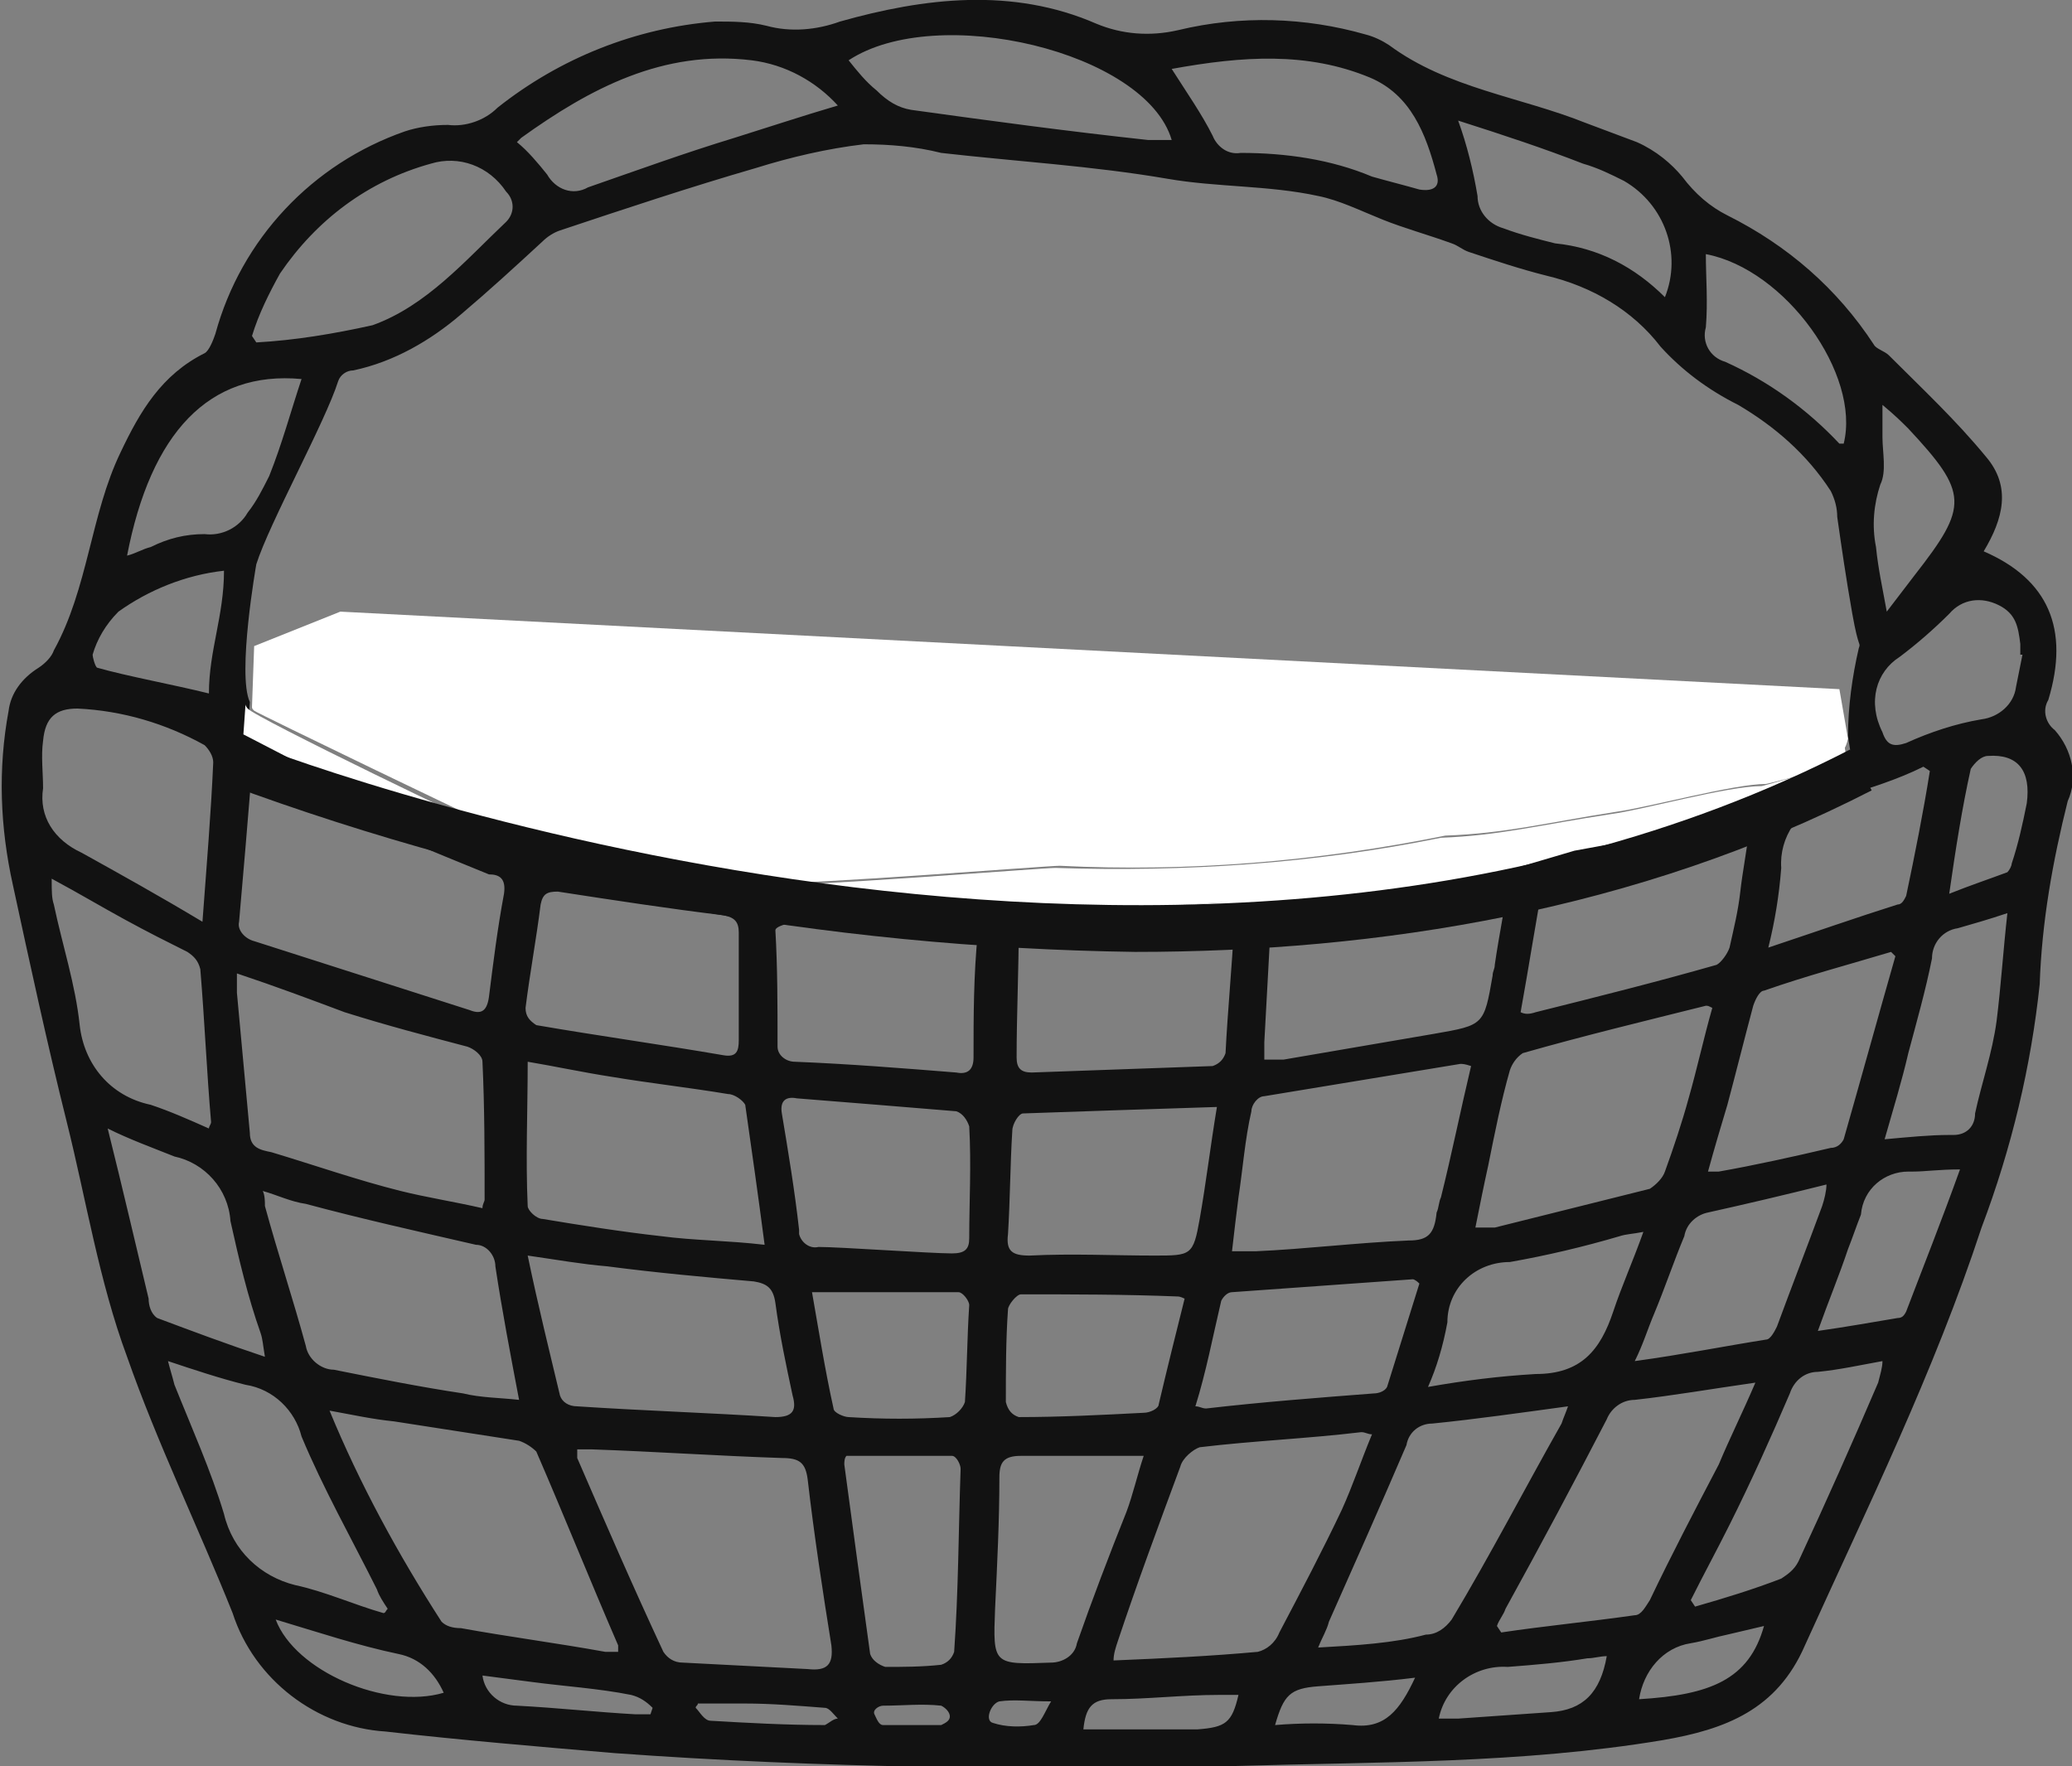 <?xml version="1.0" encoding="utf-8"?>
<!-- Generator: Adobe Illustrator 23.0.4, SVG Export Plug-In . SVG Version: 6.00 Build 0)  -->
<svg version="1.1" id="Layer_1" xmlns="http://www.w3.org/2000/svg" xmlns:xlink="http://www.w3.org/1999/xlink" x="0px" y="0px"
	 viewBox="0 0 96.2 82" style="enable-background:new 0 0 96.2 82;" xml:space="preserve">
<rect x="0" y="0" width="96.2" height="82" fill="#808080" stroke="none"/>
<style type="text/css">
	.st0{fill:none;}
	.st1{fill:#121212;}
	.st2{fill:#FFFFFF;}
</style>
<title>panier</title>
<path class="st0" d="M24.7,78.1l-2.3-0.3c0.2,0.8,0.8,1.4,1.6,1.4c1.8,0.1,3.6,0.3,5.5,0.4c0.2,0,0.5,0,0.7,0l0.1-0.4
	c-0.3-0.2-0.6-0.4-1-0.6C27.7,78.5,26.2,78.3,24.7,78.1z"/>
<path class="st0" d="M33.6,42.5c-2.6-0.3-5.1-0.7-7.7-1.1c-0.5-0.1-0.8,0-0.8,0.6c-0.2,1.6-0.5,3.2-0.7,4.8c0,0.3,0.2,0.6,0.5,0.8
	c2.9,0.5,5.8,1,8.7,1.4c0.6,0.1,0.7-0.2,0.7-0.7c0-0.8,0-1.6,0-2.5c0,0-0.1-1.7,0-2.5C34.3,42.8,34.1,42.5,33.6,42.5z"/>
<path class="st0" d="M24.5,58.4c0.5,2.3,1,4.4,1.5,6.5c0.2,0.3,0.5,0.5,0.8,0.5c3.1,0.2,6.2,0.3,9.2,0.4c0.8,0,0.9-0.2,0.8-1
	c-0.3-1.4-0.6-2.9-0.8-4.3c-0.1-0.7-0.4-0.9-1.1-1c-2.2-0.2-4.5-0.4-6.8-0.7C27.1,58.7,26,58.6,24.5,58.4z"/>
<path class="st0" d="M12.1,61.8c-0.6-1.7-1-3.4-1.4-5.2c-0.1-1.5-1.1-2.7-2.6-3C7,53.3,6,52.8,4.9,52.3c0.7,2.8,1.3,5.4,1.9,7.9
	C6.9,60.5,7,61,7.3,61.1c1.6,0.6,3.2,1.2,5,1.8C12.2,62.4,12.1,62.1,12.1,61.8z"/>
<path class="st0" d="M17.9,75c0-0.1,0.1-0.2,0.2-0.2c-0.2-0.3-0.3-0.6-0.5-0.9c-1.2-2.4-2.5-4.7-3.5-7.1c-0.3-1.2-1.4-2.2-2.6-2.4
	c-1.2-0.3-2.4-0.6-3.6-1.1C7.9,63.7,8,64,8.1,64.4c0.8,2,1.7,3.9,2.3,6c0.4,1.6,1.7,2.9,3.3,3.3C15.1,74,16.5,74.5,17.9,75z"/>
<path class="st0" d="M28.6,76.8c0-0.1,0-0.2,0-0.3c-1.2-3-2.5-6-3.8-9c-0.2-0.3-0.4-0.5-0.8-0.5c-1.9-0.3-3.9-0.6-5.8-0.9
	c-0.9-0.1-1.9-0.3-3-0.5c1.4,3.4,3.1,6.7,5.2,9.8c0.2,0.2,0.5,0.4,0.8,0.4c2.2,0.4,4.5,0.7,6.7,1.1C28.1,76.9,28.4,76.9,28.6,76.8z"
	/>
<path class="st0" d="M18.5,76.9c-1.9-0.4-3.7-1.1-5.7-1.6c1,2.4,5.2,4.2,7.8,3.5C20.2,77.8,19.4,77.1,18.5,76.9z"/>
<path class="st0" d="M24.4,56c0,0.2,0.4,0.6,0.7,0.6c1.8,0.3,3.7,0.6,5.5,0.8c1.5,0.2,3.1,0.3,4.8,0.4c-0.3-2.3-0.6-4.4-0.9-6.5
	c0-0.2-0.5-0.4-0.8-0.5c-1.8-0.3-3.6-0.5-5.4-0.8c-1.4-0.2-2.7-0.5-4-0.7C24.4,51.6,24.3,53.8,24.4,56z"/>
<path class="st0" d="M44.5,51.6c-2.5-0.2-5-0.4-7.4-0.6c-0.6,0-0.8,0.1-0.7,0.7c0.3,1.8,0.5,3.6,0.8,5.4c0,0.4,0.3,0.7,0.7,0.8
	c0.1,0,0.1,0,0.2,0c1,0,5.2,0.2,6.2,0.3c0.5,0,0.7-0.2,0.8-0.7c0-1.7,0.1-3.5,0.1-5.2C45.1,52,44.9,51.7,44.5,51.6z"/>
<path class="st0" d="M84.8,37.4c-1.4,0.4-2.3,1.7-2.2,3.1c-0.1,1.2-0.3,2.5-0.6,3.7c2.2-0.7,4.1-1.3,6-2c0.2-0.1,0.4-0.2,0.4-0.4
	c0.4-1.9,0.7-3.9,1.1-5.8l-0.3-0.2c-1.2,0.6-2.5,1.1-3.8,1.4C85.2,37.2,85,37.2,84.8,37.4L84.8,37.4L84.8,37.4z"/>
<path class="st0" d="M44.4,60c-2.2,0-4.4,0-6.8,0c0.3,1.7,0.6,3.6,1,5.4c0,0.2,0.5,0.4,0.7,0.4c1.6,0,3.1,0,4.7,0
	c0.3-0.1,0.6-0.3,0.7-0.7c0.1-1.5,0.1-3,0.1-4.5C44.9,60.4,44.6,60,44.4,60z"/>
<path class="st0" d="M44.2,67.6c-1.7,0-3.3,0-4.9,0c0,0.1-0.1,0.3-0.1,0.4c0.4,2.9,0.8,5.8,1.2,8.8c0.1,0.3,0.4,0.5,0.7,0.6
	c0.9,0,1.8,0,2.6-0.1c0.3-0.1,0.5-0.3,0.6-0.6c0.2-2.8,0.2-5.7,0.3-8.6C44.6,68,44.4,67.6,44.2,67.6z"/>
<path class="st0" d="M34.6,79c-0.7,0-1.5,0-2.2,0c0,0.1-0.1,0.1-0.1,0.2c0.2,0.2,0.5,0.6,0.7,0.6c1.8,0.1,3.6,0.2,5.3,0.2
	c0.2,0,0.4-0.3,0.6-0.4c-0.2-0.2-0.4-0.5-0.6-0.5C37,79.1,35.8,79,34.6,79z"/>
<path class="st0" d="M43.8,79.2c-0.9,0-1.8,0-2.7,0c-0.1,0-0.4,0.3-0.4,0.4S40.9,80,41,80c0.5,0,0.9,0,1.4,0l0,0c0.4,0,0.9,0,1.3,0
	c0.2-0.1,0.4-0.2,0.4-0.4C44.1,79.4,44,79.2,43.8,79.2z"/>
<path class="st0" d="M38.6,76.3c-0.4-2.6-0.8-5.2-1.1-7.7c-0.1-0.8-0.5-1-1.2-1c-2.9-0.1-5.8-0.2-8.8-0.4c-0.2,0-0.5,0-0.7,0
	c0,0.1,0,0.3,0,0.4c1.3,3,2.6,6,4,9c0.2,0.3,0.6,0.4,0.9,0.5c2,0.1,3.9,0.2,5.8,0.3C38.4,77.5,38.8,77.3,38.6,76.3z"/>
<path class="st0" d="M3.7,39.5c1.8,0.9,3.6,2,5.6,3.2c0.2-2.7,0.4-5,0.5-7.4c0-0.3-0.1-0.6-0.4-0.8c-1.8-1-3.9-1.6-5.9-1.7
	c-1.1,0-1.6,0.4-1.6,1.5c-0.1,0.8,0.1,1.5,0,2.3C1.8,37.9,2.5,39,3.7,39.5z"/>
<path class="st0" d="M57.7,7.2c2.1-0.1,4.1,0.3,6.1,1.1c0.7,0.3,1.4,0.5,2.2,0.6c0.5,0.1,0.9-0.1,0.8-0.7c-0.5-1.9-1.2-3.7-3.1-4.5
	c-2.9-1.2-5.9-1-9.1-0.4c0.7,1.1,1.4,2.1,1.9,3.1C56.6,6.9,57.1,7.2,57.7,7.2z"/>
<path class="st0" d="M42.3,5.1c3.7,0.5,7.3,1,11,1.4c0.4,0,0.7,0,1.1,0c-1.2-4.2-10.9-6.5-15-3.6c0.4,0.5,0.8,0.9,1.3,1.4
	C41.1,4.7,41.7,5,42.3,5.1z"/>
<path class="st0" d="M69.9,10.6c0.8,0.3,1.6,0.5,2.4,0.6c1.9,0.2,3.7,1.1,5.1,2.5c0.8-2,0-4.3-1.9-5.4c-0.6-0.3-1.3-0.6-1.9-0.8
	c-1.8-0.7-3.6-1.3-5.7-1.9c0.4,1.2,0.7,2.4,0.9,3.6C68.7,9.9,69.2,10.5,69.9,10.6z"/>
<path class="st0" d="M27.4,8.8c2.3-0.8,4.5-1.6,6.8-2.3c1.5-0.5,3.1-1,4.8-1.5c-1-1.2-2.4-1.9-4-2.1c-4.1-0.5-7.5,1.3-10.7,3.6
	c-0.1,0-0.1,0.2-0.1,0.1c0.5,0.5,1,1,1.4,1.6C25.9,8.8,26.7,9.1,27.4,8.8z"/>
<path class="st0" d="M87.7,28.3l1.3-1.7c2.5-3.2,2.5-3.8-0.3-6.8c-0.3-0.3-0.7-0.6-1.2-1.1c0,0.7,0,1.1,0,1.5c0,0.8,0.2,1.6-0.1,2.2
	c-0.4,0.9-0.4,1.9-0.2,2.9C87.3,26.3,87.5,27.2,87.7,28.3z"/>
<path class="st0" d="M88.3,34.3c1.1-0.5,2.3-0.8,3.5-1.1c0.8,0,1.5-0.7,1.7-1.5c0.1-0.5,0.2-1,0.3-1.5h-0.1c0-0.2,0-0.3,0-0.5
	c0-0.7-0.2-1.4-1-1.8c-0.7-0.5-1.7-0.3-2.3,0.4c-0.7,0.7-1.5,1.3-2.3,2c-1.1,0.8-1.5,2.2-1,3.4C87.4,34.4,87.7,34.6,88.3,34.3z"/>
<path class="st0" d="M80.2,16.7c2,0.9,3.8,2.2,5.3,3.8c0,0,0.1,0,0.2,0c0.8-3.2-2.8-8.1-6.4-8.8c0,1.1,0.1,2.2,0,3.3
	C79.1,15.8,79.5,16.5,80.2,16.7z"/>
<path class="st0" d="M22.4,56.2c0.1-0.2,0.1-0.3,0.1-0.4c0-2.1,0-4.3-0.1-6.4c0-0.2-0.4-0.6-0.7-0.7c-1.9-0.6-3.8-1.1-5.7-1.6
	c-1.6-0.5-3.3-1.1-5-1.8c0,0.3,0,0.6,0,0.9c0.2,2.2,0.4,4.3,0.6,6.5c0,0.7,0.5,0.8,1,0.9c2,0.6,4,1.2,6,1.8
	C19.9,55.6,21.1,55.9,22.4,56.2z"/>
<path class="st0" d="M17.3,15.1c2.5-0.9,4.3-3,6.2-4.8c0.4-0.4,0.4-1,0-1.4c0,0,0,0,0,0c-0.7-1.1-2.2-1.7-3.4-1.2
	c-2.9,0.8-5.3,2.6-7,5.1c-0.5,0.9-1,1.8-1.4,2.8l0.2,0.3C13.7,15.8,15.5,15.5,17.3,15.1z"/>
<path class="st0" d="M47.1,43.1L47.1,43.1C47,45.1,47,47.2,47,49.3c0,0.5,0.2,0.7,0.7,0.7c2.8-0.1,5.6-0.2,8.4-0.3
	c0.3-0.1,0.5-0.3,0.6-0.6c0.2-2,0.3-4,0.4-6l-7.4,0.2L47.1,43.1z"/>
<path class="st0" d="M22.6,40.4c-2.7-1.1-5.3-2.2-8-3.4c-1-0.4-1.9-1-3-1.5c-0.2,2.5-0.4,4.8-0.6,7.1c-0.1,0.4,0.2,0.9,0.7,0.9
	c0,0,0,0,0,0l10,3.3c0.6,0.2,0.9,0,0.9-0.6c0.2-1.6,0.4-3.2,0.7-4.8C23.5,40.8,23.2,40.6,22.6,40.4z"/>
<path class="st0" d="M4.5,30.9c1.4,0.4,3.6,0.8,5.2,1.2c0-2,0.7-3.5,0.7-5.7c-1.8,0.2-3.5,0.8-4.9,1.9c-0.5,0.6-0.9,1.3-1.1,2
	C4.3,30.5,4.4,30.9,4.5,30.9z"/>
<path class="st0" d="M9.6,24.7c0.8,0.1,1.6-0.3,2-1c0.4-0.5,0.7-1.1,1-1.7c0.5-1.5,1-2.9,1.5-4.5c-4.4-0.4-7,2.5-8,8.2
	c0.4-0.2,0.7-0.3,1.1-0.4C7.9,25,8.8,24.8,9.6,24.7z"/>
<path class="st0" d="M9.6,52.4c0.1-0.1,0.1-0.2,0.1-0.3c-0.2-2.4-0.3-4.8-0.5-7.1c-0.1-0.3-0.3-0.6-0.6-0.8c-0.9-0.5-1.9-1-2.8-1.5
	c-0.9-0.5-2.1-1.2-3.4-1.9c0.1,0.6,0.1,0.9,0.1,1.2c0.4,1.9,1,3.7,1.2,5.6c0.1,1.8,1.4,3.3,3.1,3.7C7.8,51.6,8.7,52,9.6,52.4z"/>
<path class="st0" d="M14.2,62.5c0.2,0.6,0.7,1.1,1.3,1.1c2,0.4,4,0.8,6,1.1c0.8,0.1,1.7,0.2,2.6,0.3c-0.4-2.2-0.8-4.2-1.1-6.2
	c0-0.5-0.4-1-0.9-1c-2.6-0.6-5.2-1.3-7.9-1.9c-0.6-0.2-1.2-0.4-1.9-0.6c0,0.2,0,0.5,0.1,0.7C12.9,58.2,13.5,60.4,14.2,62.5z"/>
<path class="st0" d="M46.5,79c-0.5,0-0.7,0.8-0.3,1c0.6,0.2,1.3,0.2,1.9,0.1c0.3,0,0.5-0.6,0.8-1.1C47.9,79,47.2,79,46.5,79z"/>
<path class="st0" d="M85.6,52.9c0.8-2.8,1.6-5.7,2.4-8.5l-0.2-0.2c-2,0.6-3.9,1.2-5.9,1.8c-0.2,0.1-0.4,0.5-0.5,0.7
	c-0.4,1.5-0.8,3.1-1.2,4.6c-0.3,1-0.6,2-0.9,3.1c0.2,0,0.3,0,0.5,0c1.8-0.4,3.6-0.8,5.3-1.2C85.3,53.2,85.5,53.1,85.6,52.9z"/>
<path class="st0" d="M82.5,61.6c0.7-1.8,1.4-3.7,2.1-5.6c0.1-0.3,0.1-0.7,0.2-1c-2,0.5-3.7,0.9-5.5,1.3c-0.6,0.1-1,0.5-1.1,1.1
	c-0.4,1.2-0.9,2.4-1.4,3.6c-0.2,0.6-0.5,1.3-0.8,2.1c2.2-0.3,4.1-0.7,6.1-1C82.2,62.2,82.4,61.9,82.5,61.6z"/>
<path class="st0" d="M75,61c0.4-1.2,0.9-2.3,1.4-3.7c-0.6,0.1-0.8,0.1-1.1,0.2c-1.7,0.5-3.4,0.9-5.1,1.2c-1.6-0.1-2.9,1.2-2.9,2.7
	c0,0,0,0,0,0c-0.2,1-0.5,2-0.9,3c1.7-0.3,3.3-0.5,5-0.6C73.5,63.9,74.4,62.8,75,61z"/>
<path class="st0" d="M70.1,49.7c-0.4,1.5-0.7,2.9-1,4.4c-0.2,0.9-0.4,1.9-0.6,2.9c0.3,0,0.6,0,0.9,0c2.4-0.6,4.8-1.1,7.2-1.8
	c0.3-0.2,0.6-0.4,0.7-0.8c0.4-1.1,0.8-2.3,1.1-3.4c0.4-1.4,0.8-2.8,1.1-4.2c-0.2-0.1-0.3-0.1-0.3-0.1c-2.8,0.7-5.7,1.4-8.5,2.2
	C70.4,49.1,70.2,49.4,70.1,49.7z"/>
<path class="st0" d="M71.2,47.1c2.8-0.7,5.6-1.5,8.4-2.2c0.3-0.1,0.5-0.5,0.6-0.8c0.2-0.8,0.4-1.7,0.5-2.6c0.2-0.9,0.3-1.9,0.4-2.8
	c-0.1,0-0.2-0.1-0.4-0.1c-2.8,0.5-5.7,1.1-8.5,1.6c-0.3,0.1-0.5,0.3-0.6,0.6c-0.4,2-0.7,4.1-1.1,6.3C70.8,47.1,71,47.1,71.2,47.1z"
	/>
<path class="st0" d="M51.7,78.8c-0.9,0-1.2,0.4-1.3,1.4h5.2c1.3,0,1.6-0.2,2-1.6c-0.3,0-0.6,0-0.9,0C55,78.7,53.3,78.8,51.7,78.8z"
	/>
<path class="st0" d="M53.1,67.5c-2,0-3.8,0-5.7,0c-0.7,0-1,0.3-1,1c0,2-0.1,4.1-0.2,6.1c-0.1,2.7-0.1,2.6,2.6,2.5
	c0.6,0.1,1.1-0.3,1.2-0.9c0.7-2.1,1.5-4.1,2.3-6.2C52.6,69.3,52.8,68.4,53.1,67.5z"/>
<path class="st0" d="M76.5,74.2c1.1-2.1,2.2-4.2,3.2-6.3c0.6-1.2,1.1-2.4,1.7-3.8c-2,0.3-3.8,0.6-5.6,0.8c-0.6,0.1-1,0.4-1.3,0.9
	c-1.5,3-3.1,5.9-4.7,8.8c-0.1,0.3-0.3,0.5-0.4,0.8l0.2,0.3c2-0.3,4.1-0.5,6.1-0.9C76.1,74.9,76.3,74.5,76.5,74.2z"/>
<path class="st0" d="M70,77.4c-1.5-0.1-2.8,0.9-3.2,2.4c0.4,0,0.6,0,0.9,0l4.3-0.3c1.5-0.1,2.3-0.9,2.6-2.6c-0.3,0-0.6,0.1-0.9,0.1
	C72.6,77.3,71.3,77.4,70,77.4z"/>
<path class="st0" d="M78.5,76.3c-1.3,0.2-2.3,1.3-2.4,2.6c3.4-0.2,5.1-0.9,5.9-3.5l-1.7,0.4C79.6,76,79.1,76.2,78.5,76.3z"/>
<path class="st0" d="M67.5,75.3c1.7-3,3.4-6.1,5.1-9.1c0.1-0.3,0.2-0.5,0.3-0.8c-2.2,0.3-4.3,0.6-6.3,0.8c-0.6,0-1.1,0.4-1.2,1
	c-1.2,2.7-2.4,5.5-3.6,8.2c-0.2,0.3-0.3,0.7-0.5,1.2c1.8-0.2,3.5-0.2,5.1-0.5C66.8,76,67.2,75.7,67.5,75.3z"/>
<path class="st0" d="M62.2,70.2c0.5-1.1,1-2.3,1.4-3.5c-0.2,0-0.3-0.1-0.5-0.1c-2.5,0.2-5,0.4-7.5,0.7c-0.3,0-0.8,0.5-0.9,0.9
	c-1,2.7-1.9,5.4-2.9,8.1c-0.1,0.3-0.1,0.6-0.2,0.9c2.3-0.1,4.5-0.2,6.7-0.4c0.4-0.1,0.8-0.3,1-0.7C60.4,74.1,61.3,72.2,62.2,70.2z"
	/>
<path class="st0" d="M59.2,80.1c1.2-0.1,2.4-0.1,3.6,0c1.6,0.2,2.2-0.7,2.9-2.2c-1.6,0.1-3.1,0.3-4.5,0.4S59.6,78.7,59.2,80.1z"/>
<path class="st0" d="M15.7,28.3L85.4,32l0.4,2.4c0-1.4,0.1-2.8,0.5-4.1c0.1-0.3,0,0-0.3-1.6s-0.5-3.1-0.7-4.5c0-0.4-0.1-0.9-0.3-1.2
	c-1.1-1.7-2.6-3-4.3-4c-1.4-0.6-2.6-1.6-3.6-2.7c-1.3-1.7-3.2-2.8-5.3-3.3c-1.2-0.3-2.4-0.7-3.6-1.1c-0.3-0.1-0.5-0.3-0.8-0.4
	c-1-0.4-2.1-0.7-3.2-1.1s-2-0.8-3-1.1c-2.3-0.6-4.6-0.4-7-0.8c-3.5-0.7-7-0.8-10.5-1.2c-1.2-0.2-2.4-0.4-3.6-0.4
	c-1.7,0.2-3.4,0.6-5,1.1c-3,0.9-6,1.9-9.1,2.9c-0.3,0.1-0.6,0.3-0.8,0.5c-1.3,1.1-2.5,2.3-3.8,3.4c-1.4,1.3-3.1,2.2-5,2.6
	c-0.3,0.1-0.5,0.3-0.7,0.5c-0.6,1.9-3.2,6.5-3.8,8.5c0,0-1,5-0.3,6.4l0.2-2.8L15.7,28.3z"/>
<path class="st0" d="M89.7,44.5c-0.3,1.5-0.7,2.9-1.1,4.4c-0.3,1.3-0.7,2.6-1.1,4c1.1-0.1,2-0.2,3-0.2c0.5,0.1,1.1-0.3,1.1-0.8
	c0-0.1,0-0.1,0-0.2c0.3-1.4,0.8-2.9,1-4.3s0.3-3.2,0.5-5c-1,0.3-1.6,0.5-2.3,0.7C90.2,43.2,89.7,43.8,89.7,44.5z"/>
<path class="st0" d="M83.2,64.6c-0.9,2-1.9,4-2.8,6.1c-0.6,1.2-1.2,2.3-1.8,3.5l0.2,0.3c1.3-0.4,2.7-0.8,4-1.3
	c0.4-0.1,0.7-0.4,0.8-0.8c1.2-2.7,2.4-5.5,3.7-8.3c0.1-0.3,0.2-0.7,0.3-1c-1.1,0.2-2.1,0.4-3,0.5C83.9,63.6,83.3,64,83.2,64.6z"/>
<path class="st0" d="M92.2,35c-0.4,0.1-0.7,0.3-0.8,0.6c-0.4,1.8-0.6,3.6-1,5.8c1.1-0.4,1.9-0.7,2.7-1c0.1,0,0.2-0.2,0.2-0.4
	c0.2-1,0.4-1.9,0.7-2.8C94.3,35.8,93.7,35,92.2,35z"/>
<path class="st0" d="M58.8,42.9c-0.1,1.8-0.2,3.7-0.3,5.5c0,0.3,0,0.6,0,0.8c0.3,0,0.6,0,0.9,0c2.3-0.4,4.7-0.7,7-1.2
	s2.3-0.5,2.7-2.7c0-0.2,0.1-0.3,0.1-0.5c0.2-1.4,0.5-2.8,0.7-4.3c-0.4,0-0.6,0-0.8,0h-0.3l-7.6,2.2L58.8,42.9z"/>
<path class="st0" d="M66.7,56.5c0-0.2,0.1-0.5,0.2-0.7c0.4-2,0.9-4,1.4-6.1c-0.3,0-0.4-0.1-0.5-0.1c-3,0.5-6.1,1-9.1,1.5
	c-0.2,0-0.5,0.4-0.6,0.7c-0.2,1.3-0.4,2.7-0.6,4c-0.1,0.8-0.2,1.6-0.3,2.5c0.5,0,0.8,0,1.1,0c2.4-0.2,4.8-0.4,7.1-0.5
	C66.3,57.6,66.6,57.3,66.7,56.5z"/>
<path class="st0" d="M46.7,60.8c-0.1,1.4-0.1,2.9-0.1,4.3c0.1,0.3,0.3,0.6,0.6,0.7c2,0,3.9-0.1,5.8-0.2c0.2,0,0.6-0.2,0.7-0.4
	c0.5-1.6,0.8-3.3,1.2-4.9c-0.2-0.1-0.3-0.2-0.4-0.2c-2.4,0-4.8-0.1-7.3-0.1C47.1,60.1,46.7,60.5,46.7,60.8z"/>
<path class="st0" d="M86.3,56.5c-0.1,0.5-0.3,1.1-0.6,1.6c-0.4,1.2-0.9,2.4-1.4,3.8c1.4-0.2,2.6-0.4,3.7-0.6
	c0.2-0.1,0.3-0.2,0.4-0.3c0.8-2.1,1.6-4.2,2.4-6.5c-0.9,0-1.5,0.1-2.2,0.1c-1.1-0.2-2.2,0.6-2.4,1.7C86.3,56.3,86.3,56.4,86.3,56.5z
	"/>
<path class="st0" d="M63.8,64.8c0.2,0,0.6-0.2,0.6-0.3c0.6-1.6,1-3.2,1.5-4.8c-0.2-0.1-0.3-0.2-0.3-0.2c-2.8,0.2-5.6,0.4-8.4,0.6
	c-0.2,0-0.4,0.2-0.5,0.4c-0.4,1.6-0.8,3.2-1.2,4.9c0.1,0.1,0.3,0.1,0.5,0.1C58.6,65.2,61.2,65,63.8,64.8z"/>
<path class="st0" d="M55.7,56.6c0.3-1.7,0.5-3.4,0.8-5.2c-3.1,0.1-6.1,0.2-9,0.3c-0.2,0-0.5,0.5-0.5,0.8c-0.1,1.6,0,3.2-0.2,4.8
	c0,0.8,0.3,1,1,1c1.9,0,3.8,0,5.8,0S55.4,58.3,55.7,56.6z"/>
<path class="st0" d="M38.6,42.7C37.4,42.8,36,43,36,43.3c0,1.7,0.1,3.5,0.1,5.2c-0.1,0.4,0.2,0.8,0.6,0.8c0.1,0,0.1,0,0.2,0
	c2.5,0.2,5,0.4,7.5,0.5c0.5,0,0.8-0.1,0.8-0.7c0-1.9,0-3.8,0.1-5.8c0-0.1,0-0.3,0-0.4L38.6,42.7z"/>
<path class="st1" d="M95.4,33.9c-0.4-0.3-0.6-0.9-0.3-1.4c1-3.3,0-5.6-3-6.9c0.9-1.5,1.3-3,0.1-4.4c-1.4-1.7-2.9-3.1-4.5-4.7
	c-0.2-0.2-0.6-0.3-0.7-0.5c-1.7-2.6-4-4.6-6.8-6c-0.8-0.4-1.5-1-2.1-1.8C77.6,7.6,76.9,7,76,6.6c-0.8-0.3-1.6-0.6-2.4-0.9
	c-3-1.2-6.4-1.6-9.1-3.6c-0.3-0.2-0.7-0.4-1.1-0.5c-2.8-0.8-5.8-0.9-8.7-0.2c-1.3,0.3-2.6,0.2-3.8-0.3c-3.9-1.7-8-1.2-11.9-0.1
	c-1.1,0.4-2.3,0.5-3.4,0.2C34.8,1,34,1,33.2,1C29.5,1.3,26,2.7,23.1,5c-0.6,0.6-1.5,0.9-2.3,0.8c-0.7,0-1.4,0.1-2,0.3
	c-4.3,1.5-7.6,5-8.8,9.4c-0.1,0.3-0.3,0.8-0.5,0.9c-2,1-3,2.7-3.9,4.6c-1.4,2.9-1.5,6.3-3.1,9.2c-0.1,0.3-0.4,0.6-0.7,0.8
	C1,31.5,0.5,32.2,0.4,33c-0.5,2.7-0.4,5.4,0.2,8.1c0.8,3.7,1.6,7.4,2.5,11S4.6,59.5,5.9,63c1.4,4,3.3,7.9,4.9,11.9
	c1,3.1,3.9,5.3,7.1,5.5c3.5,0.4,7.1,0.7,10.6,1c9.6,0.7,19.2,0.8,28.9,0.6c6.6-0.2,13.2-0.1,19.8-1.2c2.9-0.5,5.3-1.4,6.6-4.4
	c2.9-6.4,6-12.7,8.2-19.4c1.4-3.7,2.3-7.5,2.7-11.3c0.1-2.9,0.6-5.7,1.3-8.5C96.5,36.1,96.2,34.8,95.4,33.9z M87.3,22.5
	c0.3-0.6,0.1-1.5,0.1-2.2c0-0.4,0-0.8,0-1.5c0.6,0.5,0.9,0.8,1.2,1.1c2.8,3,2.8,3.6,0.3,6.8l-1.3,1.7c-0.2-1.1-0.4-2-0.5-3
	C86.9,24.4,87,23.4,87.3,22.5z M88.2,30.5c0.8-0.6,1.6-1.3,2.3-2c0.6-0.7,1.5-0.8,2.3-0.4c0.8,0.4,0.9,1,1,1.8c0,0.1,0,0.3,0,0.5
	h0.1c-0.1,0.5-0.2,1-0.3,1.5c-0.1,0.8-0.8,1.4-1.6,1.5c-1.2,0.2-2.4,0.6-3.5,1.1c-0.6,0.2-0.9,0.1-1.1-0.5
	C86.7,32.6,87.1,31.2,88.2,30.5L88.2,30.5z M79.2,11.8c3.7,0.7,7.2,5.6,6.4,8.8c-0.1,0-0.2,0-0.2,0c-1.5-1.6-3.3-2.9-5.3-3.8
	c-0.7-0.2-1.1-0.9-0.9-1.6C79.3,14,79.2,12.9,79.2,11.8z M73.5,7.6c0.7,0.2,1.3,0.5,1.9,0.8c1.9,1.1,2.7,3.4,1.9,5.4
	c-1.4-1.4-3.1-2.3-5.1-2.5c-0.8-0.2-1.6-0.4-2.4-0.7c-0.7-0.2-1.2-0.8-1.2-1.5c-0.2-1.2-0.5-2.4-0.9-3.5C69.9,6.3,71.7,6.9,73.5,7.6
	z M63.6,3.6c1.9,0.8,2.6,2.6,3.1,4.5c0.2,0.6-0.2,0.8-0.8,0.7c-0.7-0.2-1.5-0.4-2.2-0.6c-1.9-0.8-4-1.1-6.1-1.1
	c-0.6,0.1-1.1-0.3-1.3-0.8c-0.5-1-1.2-2-1.9-3.1C57.7,2.6,60.7,2.4,63.6,3.6z M54.4,6.5c-0.4,0-0.7,0-1.1,0c-3.7-0.4-7.4-0.9-11-1.4
	c-0.6-0.1-1.1-0.4-1.6-0.9c-0.5-0.4-0.9-0.9-1.3-1.4C43.5,0.1,53.2,2.4,54.4,6.5z M24.2,6.4c3.2-2.3,6.6-4.1,10.7-3.6
	c1.6,0.2,3,1,4,2.1c-1.7,0.5-3.2,1-4.8,1.5c-2.3,0.7-4.5,1.5-6.8,2.3c-0.7,0.4-1.5,0.1-1.9-0.6c0,0,0,0,0,0C25,7.6,24.5,7,24,6.6
	C24,6.6,24.1,6.5,24.2,6.4z M13,12.7c1.7-2.5,4.1-4.3,7-5.1c1.3-0.4,2.7,0.1,3.5,1.3c0.4,0.4,0.4,1,0,1.4c0,0,0,0,0,0
	c-1.9,1.8-3.7,3.9-6.2,4.8c-1.8,0.4-3.6,0.7-5.4,0.8l-0.2-0.3C12,14.6,12.5,13.6,13,12.7z M14,17.6c-0.5,1.5-0.9,3-1.5,4.5
	c-0.3,0.6-0.6,1.2-1,1.7c-0.4,0.7-1.2,1.1-2,1c-0.9,0-1.7,0.2-2.5,0.6c-0.4,0.1-0.7,0.3-1.1,0.4C7,20.1,9.7,17.2,14,17.6z
	 M14.2,55.9c2.6,0.7,5.3,1.3,7.9,1.9c0.5,0,0.9,0.5,0.9,1c0.3,2,0.7,4.1,1.1,6.2c-0.9-0.1-1.8-0.1-2.6-0.3c-2-0.3-4-0.7-6-1.1
	c-0.6,0-1.2-0.5-1.3-1.1c-0.6-2.2-1.3-4.3-1.9-6.5c0-0.2,0-0.5-0.1-0.7C12.9,55.5,13.5,55.8,14.2,55.9z M11.6,52.6
	c-0.2-2.2-0.4-4.3-0.6-6.5c0-0.3,0-0.6,0-0.9c1.8,0.6,3.4,1.2,5,1.8c1.9,0.6,3.8,1.1,5.7,1.6c0.3,0.1,0.7,0.4,0.7,0.7
	c0.1,2.1,0.1,4.3,0.1,6.4c0,0.1-0.1,0.2-0.1,0.4c-1.3-0.3-2.6-0.5-3.8-0.8c-2-0.5-4-1.2-6-1.8C12.1,53.4,11.6,53.3,11.6,52.6z
	 M23.4,41.5c-0.3,1.6-0.5,3.2-0.7,4.8c-0.1,0.7-0.4,0.8-0.9,0.6l-10-3.2c-0.4-0.1-0.8-0.5-0.7-0.9c0,0,0,0,0,0
	c0.2-2.3,0.4-4.6,0.6-7.1c1.1,0.6,2,1.1,3,1.5c2.6,1.2,5.3,2.3,8,3.4C23.2,40.6,23.5,40.8,23.4,41.5z M4.3,30.4
	c0.2-0.7,0.6-1.4,1.2-2c1.4-1,3.1-1.7,4.9-1.9c0,2.1-0.7,3.7-0.7,5.7c-1.6-0.4-3.8-0.8-5.2-1.2C4.4,30.9,4.3,30.5,4.3,30.4L4.3,30.4
	z M2,34.4c0.1-1.1,0.6-1.5,1.6-1.5c2.1,0.1,4.1,0.7,5.9,1.7c0.2,0.2,0.4,0.5,0.4,0.8c-0.1,2.3-0.3,4.7-0.5,7.4
	c-2-1.2-3.8-2.2-5.6-3.2C2.5,39,1.8,37.9,2,36.6C2,35.9,1.9,35.1,2,34.4L2,34.4z M3.7,47.6c-0.2-1.9-0.8-3.7-1.2-5.6
	c-0.1-0.3-0.1-0.6-0.1-1.2c1.3,0.7,2.3,1.3,3.4,1.9s1.9,1,2.9,1.5c0.3,0.2,0.5,0.4,0.6,0.8c0.2,2.4,0.3,4.8,0.5,7.1
	c0,0.1-0.1,0.2-0.1,0.3c-0.9-0.4-1.8-0.8-2.7-1.1C5.1,50.9,3.9,49.4,3.7,47.6z M6.9,60.3c-0.6-2.5-1.2-5.1-1.9-7.9
	c1,0.5,2.1,0.9,3.1,1.3c1.4,0.3,2.5,1.5,2.6,3c0.4,1.8,0.8,3.5,1.4,5.2c0.1,0.3,0.1,0.5,0.2,1.1c-1.8-0.6-3.4-1.2-5-1.8
	C7,61,6.9,60.6,6.9,60.3z M10.4,70.3c-0.6-2-1.5-4-2.3-6c-0.1-0.4-0.2-0.7-0.3-1.1c1.2,0.4,2.4,0.8,3.6,1.1c1.3,0.2,2.3,1.2,2.6,2.4
	c1,2.4,2.3,4.7,3.5,7.1c0.1,0.3,0.3,0.6,0.5,0.9c-0.1,0.1-0.1,0.2-0.2,0.2c-1.4-0.4-2.7-1-4.1-1.3C12.1,73.2,10.8,72,10.4,70.3
	L10.4,70.3z M12.8,75.2c2,0.6,3.8,1.2,5.7,1.6c1,0.2,1.7,0.9,2.1,1.8C17.9,79.4,13.7,77.6,12.8,75.2L12.8,75.2z M20.5,75.3
	c-2-3.1-3.8-6.4-5.2-9.8c1.1,0.2,2,0.4,3,0.5c1.9,0.3,3.9,0.6,5.8,0.9c0.3,0.1,0.6,0.3,0.8,0.5c1.3,3,2.5,6,3.8,9c0,0.1,0,0.2,0,0.3
	c-0.2,0-0.4,0-0.6,0c-2.2-0.4-4.5-0.7-6.7-1.1C21,75.6,20.7,75.5,20.5,75.3L20.5,75.3z M34.3,45.8c0,0.8,0,1.6,0,2.5
	c0,0.5-0.1,0.8-0.7,0.7c-2.9-0.5-5.8-0.9-8.7-1.4c-0.3-0.2-0.5-0.4-0.5-0.8c0.2-1.6,0.5-3.2,0.7-4.8c0.1-0.5,0.3-0.6,0.8-0.6
	c2.6,0.4,5.2,0.8,7.7,1.1c0.5,0.1,0.7,0.3,0.7,0.8C34.3,44.1,34.3,45.8,34.3,45.8z M28.4,50c1.8,0.3,3.6,0.5,5.4,0.8
	c0.3,0,0.7,0.3,0.8,0.5c0.3,2.1,0.6,4.2,0.9,6.5c-1.7-0.2-3.3-0.2-4.8-0.4c-1.8-0.2-3.7-0.5-5.5-0.8c-0.3,0-0.7-0.4-0.7-0.6
	c-0.1-2.2,0-4.4,0-6.7C25.7,49.5,27.1,49.8,28.4,50z M36,60.5c0.2,1.5,0.5,2.9,0.8,4.3c0.2,0.7,0,1-0.8,1c-3.1-0.2-6.2-0.3-9.2-0.5
	c-0.4,0-0.7-0.2-0.8-0.5c-0.5-2.1-1-4.1-1.5-6.5c1.4,0.2,2.5,0.4,3.7,0.5c2.3,0.3,4.5,0.5,6.8,0.7C35.6,59.6,35.9,59.8,36,60.5z
	 M30.2,79.6c-0.2,0-0.5,0-0.7,0c-1.8-0.1-3.6-0.3-5.5-0.4c-0.8,0-1.5-0.6-1.6-1.4l2.3,0.3c1.5,0.2,3.1,0.3,4.6,0.6
	c0.4,0.1,0.7,0.3,1,0.6L30.2,79.6z M30.8,76.7c-1.4-3-2.7-6-4-9c0-0.1,0-0.3,0-0.4c0.2,0,0.5,0,0.7,0c2.9,0.1,5.8,0.3,8.8,0.4
	c0.8,0,1.1,0.2,1.2,1c0.3,2.6,0.7,5.2,1.1,7.7c0.1,0.9-0.2,1.2-1.1,1.1c-1.9-0.1-3.9-0.2-5.8-0.3C31.3,77.2,31,77,30.8,76.7
	L30.8,76.7z M38.3,80.1c-1.8,0-3.6-0.1-5.3-0.2c-0.3,0-0.5-0.4-0.7-0.6c0-0.1,0.1-0.1,0.1-0.2c0.8,0,1.5,0,2.2,0
	c1.2,0,2.4,0.1,3.7,0.2c0.2,0,0.4,0.3,0.6,0.5C38.7,79.8,38.5,80,38.3,80.1L38.3,80.1z M43.7,80.1c-0.4,0-0.9,0-1.3,0l0,0
	c-0.5,0-0.9,0-1.4,0c-0.2,0-0.3-0.3-0.4-0.5s0.2-0.4,0.4-0.4c0.9,0,1.8-0.1,2.7,0c0.2,0.1,0.4,0.3,0.4,0.5
	C44.1,79.9,43.9,80,43.7,80.1L43.7,80.1z M44.3,76.7c-0.1,0.3-0.3,0.5-0.6,0.6c-0.9,0.1-1.8,0.1-2.6,0.1c-0.3-0.1-0.6-0.3-0.7-0.6
	C40,73.9,39.6,71,39.2,68c0-0.1,0-0.3,0.1-0.4c1.6,0,3.3,0,4.9,0c0.2,0,0.4,0.4,0.4,0.6C44.5,71.1,44.5,73.9,44.3,76.7L44.3,76.7z
	 M44.8,65.1c-0.1,0.3-0.4,0.6-0.7,0.7c-1.6,0.1-3.1,0.1-4.7,0c-0.2,0-0.7-0.2-0.7-0.4c-0.4-1.8-0.7-3.7-1-5.4c2.4,0,4.6,0,6.8,0
	c0.2,0,0.5,0.4,0.5,0.6C44.9,62.1,44.9,63.6,44.8,65.1L44.8,65.1z M45,57.5c0,0.5-0.2,0.7-0.8,0.7c-1,0-5.2-0.3-6.2-0.3
	c-0.4,0.1-0.8-0.2-0.9-0.6c0-0.1,0-0.1,0-0.2c-0.2-1.8-0.5-3.6-0.8-5.4c-0.1-0.6,0.2-0.8,0.7-0.7c2.5,0.2,5,0.4,7.4,0.6
	c0.3,0.1,0.5,0.4,0.6,0.7C45.1,54.1,45,55.8,45,57.5L45,57.5z M45.2,49.1c0,0.6-0.3,0.8-0.8,0.7c-2.5-0.2-5-0.4-7.5-0.5
	c-0.4,0-0.8-0.3-0.8-0.7c0-0.1,0-0.1,0-0.2c0-1.7,0-3.5-0.1-5.2c0-0.3,1.4-0.5,2.6-0.6h-0.5L26.7,41l-3.4-0.9L11.5,34l0.1-1.4
	c-0.6-1.3,0.3-6.4,0.3-6.4c0.6-1.9,3.2-6.6,3.8-8.5c0.1-0.3,0.4-0.5,0.7-0.5c1.9-0.4,3.6-1.4,5-2.6c1.3-1.1,2.5-2.2,3.8-3.4
	c0.2-0.2,0.5-0.4,0.8-0.5c3-1,6-2,9.1-2.9c1.6-0.5,3.3-0.9,5-1.1c1.2,0,2.4,0.1,3.6,0.4c3.5,0.4,7,0.6,10.5,1.2
	c2.3,0.4,4.7,0.3,7,0.8c1,0.2,2,0.7,3,1.1s2.1,0.7,3.2,1.1c0.3,0.1,0.5,0.3,0.8,0.4c1.2,0.4,2.4,0.8,3.6,1.1c2.1,0.5,4,1.6,5.3,3.3
	c1,1.1,2.2,2,3.6,2.7c1.7,1,3.2,2.3,4.3,4c0.2,0.4,0.3,0.8,0.3,1.2c0.2,1.4,0.4,2.8,0.7,4.5s0.4,1.3,0.3,1.6
	c-0.3,1.3-0.5,2.7-0.5,4.1l0.4,2.5l-1.3,0.5c0.2-0.1,0.4-0.1,0.6-0.2c1.3-0.4,2.6-0.8,3.8-1.4l0.3,0.2c-0.3,1.9-0.7,3.9-1.1,5.8
	c-0.1,0.2-0.2,0.4-0.4,0.4c-1.9,0.6-3.9,1.3-6,2c0.3-1.2,0.5-2.4,0.6-3.7c-0.1-1.4,0.8-2.8,2.2-3.1l-11.5,2l-4.4,1.3h0.3
	c0.2,0,0.4,0,0.8,0c-0.2,1.5-0.5,2.9-0.7,4.3c0,0.2-0.1,0.3-0.1,0.5c-0.4,2.3-0.4,2.3-2.7,2.7s-4.7,0.8-7,1.2c-0.3,0-0.6,0-0.9,0
	c0-0.3,0-0.6,0-0.8c0.1-1.8,0.2-3.7,0.3-5.5h-1.7c-0.1,2-0.3,4-0.4,6c-0.1,0.3-0.3,0.5-0.6,0.6c-2.8,0.1-5.6,0.2-8.4,0.3
	c-0.5,0-0.7-0.2-0.7-0.7c0-2,0.1-4.1,0.1-6.1V43l-1.9-0.1c0,0.1,0,0.3,0,0.4C45.2,45.3,45.2,47.2,45.2,49.1L45.2,49.1z M53.6,58.3
	c-1.9,0-3.8-0.1-5.8,0c-0.8,0-1.1-0.2-1-1c0.1-1.6,0.1-3.2,0.2-4.8c0-0.3,0.3-0.8,0.5-0.8c2.9-0.1,5.8-0.2,9-0.3
	c-0.3,1.8-0.5,3.5-0.8,5.2S55.3,58.3,53.6,58.3L53.6,58.3z M55,60.3c-0.4,1.6-0.8,3.2-1.2,4.9c0,0.2-0.4,0.4-0.7,0.4
	c-1.9,0.1-3.9,0.2-5.8,0.2c-0.3-0.1-0.5-0.3-0.6-0.7c0-1.4,0-2.9,0.1-4.3c0-0.2,0.4-0.7,0.6-0.7c2.4,0,4.8,0,7.3,0.1
	C54.7,60.2,54.8,60.2,55,60.3L55,60.3z M56.7,60.4c0.1-0.2,0.3-0.4,0.5-0.4c2.8-0.2,5.6-0.4,8.4-0.6c0,0,0.1,0,0.3,0.2
	c-0.5,1.6-1,3.2-1.5,4.8c-0.1,0.2-0.4,0.3-0.6,0.3c-2.6,0.2-5.2,0.4-7.8,0.7c-0.2,0-0.3-0.1-0.5-0.1C56,63.7,56.3,62.1,56.7,60.4
	L56.7,60.4z M65.4,57.6c-2.4,0.1-4.8,0.4-7.1,0.5c-0.3,0-0.6,0-1.1,0c0.1-0.9,0.2-1.7,0.3-2.5c0.2-1.3,0.3-2.7,0.6-4
	c0-0.3,0.3-0.7,0.6-0.7c3-0.5,6.1-1,9.1-1.5c0.1,0,0.2,0,0.5,0.1c-0.5,2.1-0.9,4.1-1.4,6.1c-0.1,0.2-0.1,0.5-0.2,0.7
	C66.6,57.3,66.3,57.6,65.4,57.6L65.4,57.6z M67.2,61.4c0-1.6,1.3-2.8,2.9-2.8c0,0,0,0,0,0c1.7-0.3,3.4-0.7,5.1-1.2
	c0.3-0.1,0.6-0.1,1.1-0.2c-0.5,1.4-1,2.5-1.4,3.7c-0.6,1.8-1.5,2.9-3.6,2.9c-1.7,0.1-3.3,0.3-5,0.6C66.7,63.5,67,62.5,67.2,61.4
	L67.2,61.4z M70.7,48.9c2.8-0.8,5.7-1.5,8.5-2.2c0.1,0,0.1,0,0.3,0.1c-0.4,1.4-0.7,2.8-1.1,4.2c-0.3,1.1-0.7,2.3-1.1,3.4
	c-0.1,0.3-0.4,0.6-0.7,0.8c-2.4,0.6-4.8,1.2-7.2,1.8c-0.3,0-0.6,0-0.9,0c0.2-1,0.4-2,0.6-2.9c0.3-1.5,0.6-3,1-4.4
	C70.2,49.4,70.4,49.1,70.7,48.9L70.7,48.9z M70.6,47c0.4-2.2,0.7-4.2,1.1-6.3c0.1-0.3,0.3-0.5,0.6-0.6c2.8-0.6,5.7-1.1,8.5-1.6
	c0.1,0,0.2,0,0.4,0.1c-0.1,0.9-0.3,1.9-0.4,2.8c-0.1,0.9-0.3,1.7-0.5,2.6c-0.1,0.3-0.4,0.7-0.6,0.8c-2.8,0.8-5.6,1.5-8.4,2.2
	C71,47.1,70.8,47.1,70.6,47L70.6,47z M76.8,61c0.5-1.2,0.9-2.4,1.4-3.6c0.1-0.6,0.6-1,1.1-1.1c1.8-0.4,3.5-0.8,5.5-1.3
	c0,0.3-0.1,0.7-0.2,1c-0.7,1.9-1.4,3.7-2.1,5.6c-0.1,0.2-0.3,0.6-0.5,0.6c-1.9,0.3-3.9,0.7-6.1,1C76.3,62.4,76.5,61.7,76.8,61
	L76.8,61z M79.8,54.4c-0.2,0-0.3,0-0.5,0c0.3-1.1,0.6-2.1,0.9-3.1c0.4-1.5,0.8-3.1,1.2-4.6c0.1-0.3,0.3-0.7,0.5-0.7
	c2-0.7,3.9-1.2,5.9-1.8l0.2,0.2c-0.8,2.8-1.6,5.7-2.4,8.5c-0.1,0.2-0.3,0.4-0.6,0.4C83.3,53.7,81.5,54.1,79.8,54.4L79.8,54.4z
	 M48,80.1c-0.6,0.1-1.3,0.1-1.9-0.1c-0.4-0.1-0.1-0.9,0.3-1c0.7-0.1,1.4,0,2.4,0C48.5,79.5,48.3,80.1,48,80.1z M50,76.3
	c-0.1,0.6-0.7,0.9-1.2,0.9c-2.7,0.1-2.7,0.1-2.6-2.5c0.1-2.1,0.2-4.1,0.2-6.1c0-0.7,0.2-1,1-1c1.8,0,3.7,0,5.7,0
	c-0.3,0.9-0.5,1.8-0.8,2.6C51.5,72.2,50.7,74.3,50,76.3L50,76.3z M55.6,80.3h-5.3c0.1-1,0.4-1.4,1.3-1.4c1.7,0,3.3-0.2,5-0.2
	c0.3,0,0.6,0,0.9,0C57.2,80,56.9,80.2,55.6,80.3L55.6,80.3z M58.4,76.7c-2.2,0.2-4.3,0.3-6.7,0.4c0-0.3,0.1-0.6,0.2-0.9
	c0.9-2.7,1.9-5.4,2.9-8.1c0.1-0.4,0.6-0.8,0.9-0.9c2.5-0.3,5-0.4,7.5-0.7c0.2,0,0.3,0.1,0.5,0.1c-0.5,1.2-0.9,2.4-1.4,3.5
	c-0.9,1.9-1.9,3.8-2.9,5.7C59.2,76.3,58.8,76.6,58.4,76.7L58.4,76.7z M62.8,80.1c-1.2-0.1-2.4-0.1-3.6,0c0.4-1.4,0.7-1.7,2-1.8
	s2.9-0.2,4.5-0.4C65,79.4,64.3,80.3,62.8,80.1L62.8,80.1z M61.2,76.5c0.2-0.5,0.4-0.8,0.5-1.2c1.2-2.7,2.4-5.4,3.6-8.2
	c0.1-0.6,0.6-1,1.2-1c2-0.2,4.1-0.5,6.3-0.8c-0.1,0.3-0.2,0.5-0.3,0.8c-1.7,3-3.3,6.1-5.1,9.1c-0.3,0.4-0.7,0.7-1.2,0.7
	C64.7,76.3,63,76.4,61.2,76.5z M72,79.5l-4.3,0.3c-0.3,0-0.5,0-0.9,0c0.3-1.5,1.7-2.5,3.2-2.4c1.3-0.1,2.5-0.2,3.7-0.4
	c0.3,0,0.6-0.1,0.9-0.1C74.3,78.6,73.5,79.4,72,79.5L72,79.5z M69.7,75.8l-0.2-0.3c0.1-0.3,0.3-0.5,0.4-0.8c1.6-2.9,3.2-5.9,4.7-8.8
	c0.2-0.5,0.7-0.9,1.3-0.9c1.8-0.2,3.5-0.5,5.6-0.8c-0.6,1.4-1.2,2.6-1.7,3.8c-1.1,2.1-2.2,4.2-3.2,6.3c-0.2,0.3-0.4,0.7-0.7,0.7
	C73.8,75.3,71.7,75.5,69.7,75.8L69.7,75.8z M76.1,78.9c0.2-1.3,1.1-2.4,2.4-2.6c0.6-0.1,1.2-0.3,1.7-0.4l1.7-0.4
	C81.2,78,79.4,78.7,76.1,78.9L76.1,78.9z M87.2,64.2c-1.2,2.8-2.4,5.5-3.7,8.3c-0.2,0.4-0.5,0.6-0.8,0.8c-1.3,0.5-2.6,0.9-4,1.3
	l-0.2-0.3c0.6-1.2,1.2-2.3,1.8-3.5c1-2,1.9-4,2.8-6.1c0.2-0.6,0.7-1,1.3-1c1-0.1,1.9-0.3,3-0.5C87.4,63.5,87.3,63.8,87.2,64.2z
	 M88.5,60.9c-0.1,0.2-0.2,0.3-0.4,0.3c-1.2,0.2-2.3,0.4-3.7,0.6c0.5-1.4,1-2.6,1.4-3.8c0.2-0.5,0.4-1.1,0.6-1.6c0.1-1.2,1.1-2,2.2-2
	c0.1,0,0.1,0,0.2,0c0.6,0,1.2-0.1,2.2-0.1C90.1,56.8,89.3,58.8,88.5,60.9z M92.7,47.4c-0.2,1.5-0.7,2.9-1,4.3c0,0.6-0.4,1-1,1
	c-0.1,0-0.1,0-0.2,0c-0.9,0-1.9,0.1-3,0.2c0.4-1.4,0.8-2.7,1.1-4c0.4-1.5,0.8-2.9,1.1-4.4c0-0.7,0.5-1.3,1.2-1.4
	c0.7-0.2,1.4-0.4,2.3-0.7C93,44.2,92.9,45.8,92.7,47.4z M94.1,37.3c-0.2,1-0.4,1.9-0.7,2.8c0,0.1-0.1,0.3-0.2,0.4
	c-0.8,0.3-1.7,0.6-2.7,1c0.3-2.1,0.6-4,1-5.8c0.2-0.3,0.5-0.6,0.8-0.6C93.7,35,94.3,35.8,94.1,37.3z"/>
<path class="st2" d="M56.7,41.9c-3,0.2-6,0.4-9,0.6c-0.2,0-0.5,0.3-0.5,0.6l2.5,0.1l7.4-0.2l0.1-1C57,41.9,56.9,41.9,56.7,41.9z"/>
<path class="st2" d="M58.9,42.6c0,0.1,0,0.2,0,0.3l2.4-0.1l7.6-2.2c-3,0.3-6.1,0.6-9.1,0.9C59,41.6,58.9,41.9,58.9,42.6z"/>
<path class="st2" d="M44.4,42.6c-1.2,0-2.5,0-3.7,0c0,0-1,0-2.1,0.1l6.6,0.3C45.1,42.6,44.9,42.6,44.4,42.6z"/>
<path class="st2" d="M84.9,37.3L84.9,37.3L84.9,37.3L84.9,37.3z"/>
<path class="st2" d="M23.4,38.6c3.9,1.2,3.4,1.2,12.1,2.4c1.9,0.1,13.1-0.8,13.7-0.8c6,0.3,12-0.2,17.9-1.4c2.8-0.1,4.7-0.6,7.9-1.1
	c1.5-0.2,5.5-1.3,7-1.3c3-0.7,3.6-1.2,3.8-2.1L85.4,32l-69.6-3.6l-4,1.6l-0.1,2.8c0,0.1,0,0.1,0.1,0.2
	C11.9,33.1,22.9,38.4,23.4,38.6z"/>
<path class="st2" d="M44.4,42.6c0.5,0,0.8,0,0.9,0.4l1.9,0.1c0.1-0.2,0.3-0.6,0.5-0.6c3-0.2,6-0.4,9-0.6c0.2,0,0.3,0.1,0.5,0.1
	L57,43h1.7c0-0.1,0-0.2,0-0.3c0-0.7,0.2-0.9,0.9-1c3-0.3,6.1-0.6,9.1-0.9l4.4-1.3l11.5-2.1h0.1l1.3-0.5l-0.4-2.5
	c-0.1,0.9-0.8,1.3-3.8,2.1c-1.6,0-5.5,1.1-7,1.3c-3.3,0.5-5.2,1-7.9,1.1c-5.9,1.2-11.9,1.6-17.9,1.4c-0.6,0-11.8,0.9-13.7,0.8
	c-8.7-1.3-8.2-1.2-12.1-2.4c-0.4-0.1-11.4-5.4-11.7-5.8c0,0-0.1-0.1-0.1-0.2l-0.1,1.4l11.8,6.1l3.4,0.9l11.4,1.7h0.5
	c1.1-0.1,2.1-0.1,2.1-0.1C41.9,42.6,43.2,42.6,44.4,42.6z"/>
<path class="st0" d="M0,0v82h96.2V0L0,0z M52.7,44.2C38.3,44,24,41.4,10.5,36.4l0.8-2c0.4,0.2,42.8,16.8,74.7,0.3l1,1.9
	C76.1,42.3,64,44.2,52.7,44.2z"/>
<path class="st1" d="M11.3,34.4l-0.8,2C24,41.4,38.3,44,52.7,44.2c11.3,0,23.3-1.9,34.2-7.5l-1-1.9C54.1,51.2,11.7,34.6,11.3,34.4z"
	/>
</svg>
